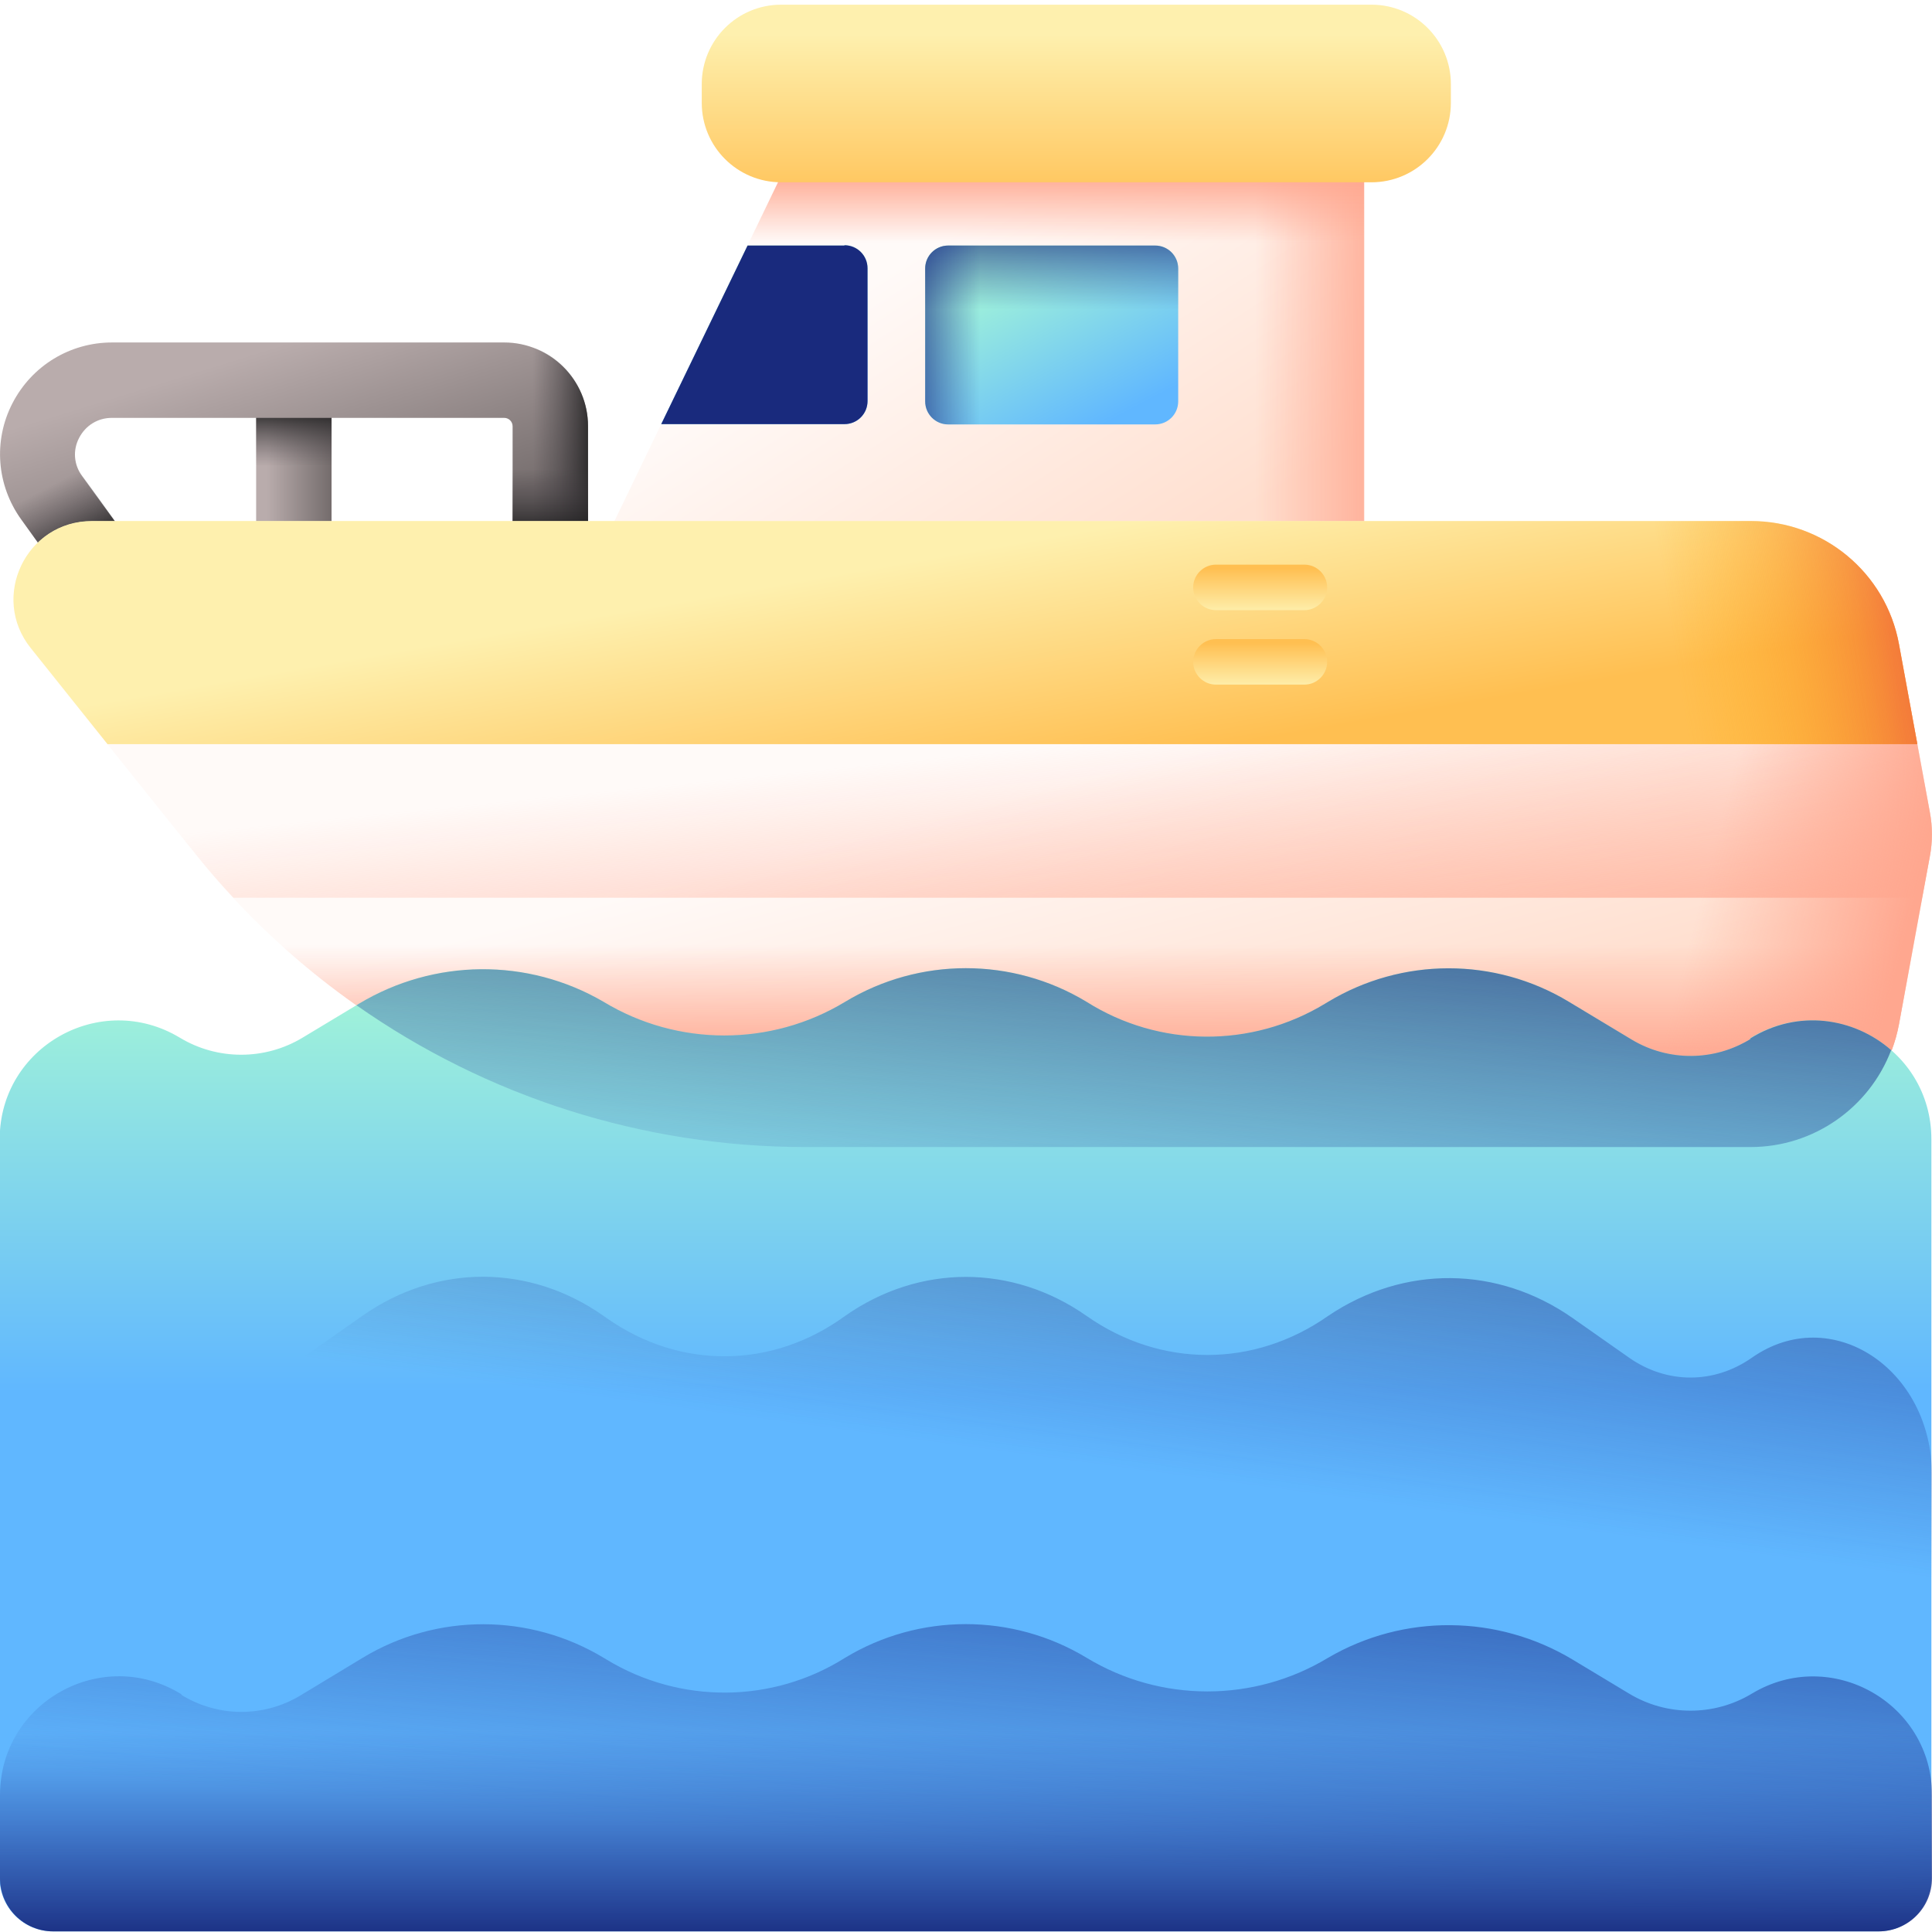 <svg width="62" height="62" viewBox="0 0 62 62" fill="none" xmlns="http://www.w3.org/2000/svg">
<g clip-path="url(#clip0_200_25934)">
<path d="M43.77 3.58H26.06L19.14 17.92H43.76V3.58H43.77Z" fill="url(#paint0_linear_200_25934)"/>
<path d="M33.72 3.58H43.78V17.92H33.72V3.58Z" fill="url(#paint1_linear_200_25934)"/>
<path d="M22.47 11.03H43.77V3.58H26.06L22.47 11.03Z" fill="url(#paint2_linear_200_25934)"/>
<path d="M9.43 19.71C8.76 19.71 8.22 19.17 8.22 18.5V12.48C8.22 11.81 8.76 11.27 9.43 11.27C10.1 11.27 10.64 11.81 10.64 12.48V18.5C10.64 19.17 10.1 19.71 9.43 19.71Z" fill="url(#paint3_linear_200_25934)"/>
<path d="M9.43 19.71C8.76 19.71 8.22 19.17 8.22 18.5V12.48C8.22 11.81 8.76 11.27 9.43 11.27C10.1 11.27 10.64 11.81 10.64 12.48V18.5C10.64 19.17 10.1 19.71 9.43 19.71Z" fill="url(#paint4_linear_200_25934)"/>
<path d="M3.82 20.18C3.44 20.18 3.08 20.01 2.84 19.68L0.68 16.67C-0.11 15.57 -0.22 14.14 0.4 12.94C1.02 11.74 2.24 10.99 3.6 10.99H16.18C17.66 10.99 18.87 12.2 18.87 13.68V18.98C18.87 19.65 18.33 20.19 17.66 20.19C16.99 20.19 16.45 19.65 16.45 18.98V13.68C16.45 13.53 16.33 13.41 16.18 13.41H3.59C3.14 13.41 2.75 13.65 2.54 14.05C2.33 14.45 2.37 14.91 2.63 15.27L4.79 18.28C5.18 18.82 5.06 19.58 4.52 19.97C4.31 20.12 4.06 20.2 3.82 20.2V20.18Z" fill="url(#paint5_linear_200_25934)"/>
<path d="M16.18 10.99H13.09V13.4H16.18C16.33 13.4 16.45 13.52 16.45 13.67V18.97C16.45 19.64 16.99 20.18 17.66 20.18C18.33 20.18 18.87 19.64 18.87 18.97V13.67C18.87 12.19 17.66 10.98 16.18 10.98V10.99Z" fill="url(#paint6_linear_200_25934)"/>
<path d="M2.84 19.68C3.08 20.01 3.45 20.18 3.82 20.18C4.06 20.18 4.31 20.11 4.52 19.95C5.06 19.56 5.18 18.81 4.79 18.26L2.63 15.25C2.37 14.88 2.33 14.43 2.54 14.03C2.71 13.7 3.01 13.48 3.37 13.41H0.19C-0.18 14.5 -0.01 15.71 0.68 16.66L2.84 19.67V19.68Z" fill="url(#paint7_linear_200_25934)"/>
<path d="M16.45 13.67V18.97C16.45 19.64 16.99 20.18 17.66 20.18C18.33 20.18 18.87 19.64 18.87 18.97V13.67C18.87 13.59 18.87 13.5 18.86 13.42H16.29C16.39 13.46 16.46 13.56 16.46 13.67H16.45Z" fill="url(#paint8_linear_200_25934)"/>
<path d="M56.19 36.82H25.85C18.24 36.82 11.04 33.36 6.28 27.42L0.99 20.81C-0.33 19.16 0.84 16.73 2.95 16.73H56.19C58.52 16.73 60.51 18.39 60.94 20.68L61.93 26.06C62.02 26.53 62.02 27.02 61.93 27.49L60.94 32.87C60.52 35.16 58.52 36.82 56.19 36.82Z" fill="url(#paint9_linear_200_25934)"/>
<path d="M7.49 28.82C12.21 33.9 18.85 36.82 25.85 36.82H56.19C58.52 36.82 60.51 35.16 60.94 32.87L61.69 28.82H7.49Z" fill="url(#paint10_linear_200_25934)"/>
<path d="M60.94 20.67C60.52 18.38 58.52 16.72 56.19 16.72H2.95C0.84 16.72 -0.33 19.16 0.99 20.8L6.28 27.41C6.67 27.9 7.07 28.36 7.49 28.81H61.68L61.93 27.48C62.02 27.01 62.02 26.52 61.93 26.05L60.94 20.67Z" fill="url(#paint11_linear_200_25934)"/>
<path d="M60.94 20.67C60.52 18.38 58.52 16.72 56.19 16.72H43.76V36.82H56.19C58.52 36.82 60.51 35.16 60.94 32.87L61.93 27.49C62.02 27.02 62.02 26.53 61.93 26.06L60.94 20.68V20.67Z" fill="url(#paint12_linear_200_25934)"/>
<path d="M60.94 20.67C60.52 18.38 58.52 16.72 56.19 16.72H2.95C0.84 16.72 -0.33 19.16 0.99 20.8L3.45 23.88H61.53L60.94 20.67Z" fill="url(#paint13_linear_200_25934)"/>
<path d="M44.01 5.85H25.07C23.66 5.85 22.52 4.71 22.52 3.3V2.7C22.52 1.29 23.66 0.15 25.07 0.15H44.01C45.42 0.15 46.56 1.29 46.56 2.7V3.3C46.56 4.71 45.42 5.85 44.01 5.85Z" fill="url(#paint14_linear_200_25934)"/>
<path d="M30.43 13.62H37.07C37.48 13.62 37.81 13.29 37.81 12.88V8.62C37.81 8.21 37.48 7.88 37.07 7.88H30.43C30.02 7.88 29.69 8.21 29.69 8.62V12.88C29.69 13.29 30.02 13.62 30.43 13.62Z" fill="url(#paint15_linear_200_25934)"/>
<path d="M30.43 13.62H37.07C37.48 13.62 37.81 13.29 37.81 12.88V8.62C37.81 8.21 37.48 7.88 37.07 7.88H30.43C30.02 7.88 29.69 8.21 29.69 8.62V12.88C29.69 13.29 30.02 13.62 30.43 13.62Z" fill="url(#paint16_linear_200_25934)"/>
<path d="M34.65 7.88H30.43C30.02 7.88 29.69 8.21 29.69 8.62V12.88C29.69 13.29 30.02 13.62 30.43 13.62H34.65V7.89V7.88Z" fill="url(#paint17_linear_200_25934)"/>
<path d="M27.1 7.88H23.99L21.22 13.61H27.1C27.51 13.61 27.84 13.28 27.84 12.87V8.61C27.84 8.2 27.51 7.87 27.1 7.87V7.88Z" fill="url(#paint18_linear_200_25934)"/>
<path d="M27.1 7.88H23.99L21.22 13.61H27.1C27.51 13.61 27.84 13.28 27.84 12.87V8.61C27.84 8.2 27.51 7.87 27.1 7.87V7.88Z" fill="url(#paint19_linear_200_25934)"/>
<path d="M56.19 16.72H43.76V23.88H61.53L60.94 20.67C60.52 18.38 58.52 16.72 56.19 16.72Z" fill="url(#paint20_linear_200_25934)"/>
<path d="M41.86 19.58H39.02C38.62 19.58 38.29 19.25 38.29 18.85C38.29 18.45 38.62 18.12 39.02 18.12H41.86C42.26 18.12 42.59 18.45 42.59 18.85C42.59 19.25 42.26 19.58 41.86 19.58Z" fill="url(#paint21_linear_200_25934)"/>
<path d="M41.86 21.97H39.02C38.62 21.97 38.29 21.64 38.29 21.24C38.29 20.84 38.62 20.51 39.02 20.51H41.86C42.26 20.51 42.59 20.84 42.59 21.24C42.59 21.64 42.26 21.97 41.86 21.97Z" fill="url(#paint22_linear_200_25934)"/>
<path d="M56.18 33.34C55.01 34.06 53.54 34.07 52.36 33.36L50.35 32.15C47.97 30.71 44.99 30.72 42.62 32.15L42.52 32.21C40.16 33.64 37.2 33.62 34.87 32.15C32.49 30.71 29.5 30.71 27.12 32.15C24.74 33.59 21.75 33.59 19.37 32.15C16.94 30.73 13.93 30.76 11.52 32.21L9.71 33.3C8.5 34.03 6.98 34.03 5.77 33.3C3.23 31.77 -0.01 33.59 -0.01 36.56V60.27C-0.01 61.22 0.76 61.98 1.7 61.98H60.27C61.22 61.98 61.98 61.21 61.98 60.27V36.56C61.98 33.57 58.7 31.75 56.16 33.32L56.18 33.34Z" fill="url(#paint23_linear_200_25934)"/>
<path d="M5.82 43.59C6.99 44.43 8.46 44.44 9.64 43.62L11.64 42.22C14.02 40.55 17 40.56 19.37 42.23L19.47 42.3C21.83 43.96 24.79 43.93 27.12 42.23C29.5 40.56 32.49 40.56 34.87 42.23C37.25 43.9 40.24 43.9 42.62 42.23C45.05 40.59 48.06 40.61 50.47 42.3L52.28 43.57C53.49 44.42 55.01 44.42 56.22 43.57C58.76 41.79 62 43.91 62 47.35V60.02C62 61.12 61.23 62.01 60.29 62.01H1.71C0.76 62.01 0 61.12 0 60.02V47.35C0 43.89 3.28 41.77 5.82 43.6V43.59Z" fill="url(#paint24_linear_200_25934)"/>
<path d="M5.82 54.39C6.99 55.11 8.46 55.12 9.64 54.41L11.64 53.2C14.02 51.76 17 51.77 19.37 53.2L19.47 53.26C21.83 54.69 24.79 54.67 27.12 53.2C29.5 51.76 32.49 51.76 34.87 53.2C37.25 54.64 40.24 54.64 42.62 53.2C45.05 51.78 48.06 51.81 50.47 53.26L52.28 54.35C53.49 55.08 55.01 55.08 56.22 54.35C58.76 52.82 62 54.65 62 57.61V60.27C62 61.22 61.23 61.98 60.29 61.98H1.71C0.76 61.98 0 61.21 0 60.27V57.61C0 54.62 3.28 52.8 5.82 54.37V54.39Z" fill="url(#paint25_linear_200_25934)"/>
<path d="M5.82 54.39C6.99 55.11 8.46 55.12 9.64 54.41L11.64 53.2C14.02 51.76 17 51.77 19.37 53.2L19.47 53.26C21.83 54.69 24.79 54.67 27.12 53.2C29.5 51.76 32.49 51.76 34.87 53.2C37.25 54.64 40.24 54.64 42.62 53.2C45.05 51.78 48.06 51.81 50.47 53.26L52.28 54.35C53.49 55.08 55.01 55.08 56.22 54.35C58.76 52.82 62 54.65 62 57.61V60.27C62 61.22 61.23 61.98 60.29 61.98H1.71C0.76 61.98 0 61.21 0 60.27V57.61C0 54.62 3.28 52.8 5.82 54.37V54.39Z" fill="url(#paint26_linear_200_25934)"/>
<path d="M56.18 33.34C55.01 34.06 53.54 34.07 52.36 33.36L50.35 32.15C47.97 30.71 44.99 30.72 42.62 32.15L42.52 32.21C40.16 33.64 37.2 33.62 34.87 32.15C32.49 30.71 29.5 30.71 27.12 32.15C24.74 33.59 21.75 33.59 19.37 32.15C16.94 30.73 13.93 30.76 11.52 32.21L11.44 32.26C15.61 35.19 20.63 36.81 25.84 36.81H56.18C58.21 36.81 59.99 35.54 60.69 33.7C59.5 32.66 57.7 32.37 56.16 33.33L56.18 33.34Z" fill="url(#paint27_linear_200_25934)"/>
</g>
<defs>
<linearGradient id="paint0_linear_200_25934" x1="29.66" y1="7.96" x2="36.55" y2="18.65" gradientUnits="userSpaceOnUse">
<stop stop-color="#FFFAF8"/>
<stop offset="1" stop-color="#FFDFCF"/>
</linearGradient>
<linearGradient id="paint1_linear_200_25934" x1="40.28" y1="10.75" x2="44.73" y2="10.75" gradientUnits="userSpaceOnUse">
<stop stop-color="#FFA78F" stop-opacity="0"/>
<stop offset="0.94" stop-color="#FFA78F" stop-opacity="0.94"/>
<stop offset="1" stop-color="#FFA78F"/>
</linearGradient>
<linearGradient id="paint2_linear_200_25934" x1="33.12" y1="7.79" x2="33.12" y2="5.52" gradientUnits="userSpaceOnUse">
<stop stop-color="#FFA78F" stop-opacity="0"/>
<stop offset="0.94" stop-color="#FFA78F" stop-opacity="0.94"/>
<stop offset="1" stop-color="#FFA78F"/>
</linearGradient>
<linearGradient id="paint3_linear_200_25934" x1="8.57" y1="15.49" x2="10.58" y2="15.49" gradientUnits="userSpaceOnUse">
<stop stop-color="#B9ACAC"/>
<stop offset="1" stop-color="#766E6E"/>
</linearGradient>
<linearGradient id="paint4_linear_200_25934" x1="9.43" y1="14.96" x2="9.43" y2="13.04" gradientUnits="userSpaceOnUse">
<stop stop-color="#433F43" stop-opacity="0"/>
<stop offset="0.32" stop-color="#3B373B" stop-opacity="0.32"/>
<stop offset="0.82" stop-color="#242324" stop-opacity="0.82"/>
<stop offset="1" stop-color="#1A1A1A"/>
</linearGradient>
<linearGradient id="paint5_linear_200_25934" x1="8.51" y1="11.22" x2="10.51" y2="17.66" gradientUnits="userSpaceOnUse">
<stop stop-color="#B9ACAC"/>
<stop offset="1" stop-color="#766E6E"/>
</linearGradient>
<linearGradient id="paint6_linear_200_25934" x1="17.1" y1="15.58" x2="19.18" y2="15.58" gradientUnits="userSpaceOnUse">
<stop stop-color="#433F43" stop-opacity="0"/>
<stop offset="0.32" stop-color="#3B373B" stop-opacity="0.32"/>
<stop offset="0.82" stop-color="#242324" stop-opacity="0.82"/>
<stop offset="1" stop-color="#1A1A1A"/>
</linearGradient>
<linearGradient id="paint7_linear_200_25934" x1="2.15" y1="15.31" x2="3.28" y2="17.46" gradientUnits="userSpaceOnUse">
<stop stop-color="#433F43" stop-opacity="0"/>
<stop offset="0.32" stop-color="#3B373B" stop-opacity="0.32"/>
<stop offset="0.82" stop-color="#242324" stop-opacity="0.82"/>
<stop offset="1" stop-color="#1A1A1A"/>
</linearGradient>
<linearGradient id="paint8_linear_200_25934" x1="17.57" y1="15.04" x2="17.57" y2="17.23" gradientUnits="userSpaceOnUse">
<stop stop-color="#433F43" stop-opacity="0"/>
<stop offset="0.32" stop-color="#3B373B" stop-opacity="0.32"/>
<stop offset="0.82" stop-color="#242324" stop-opacity="0.82"/>
<stop offset="1" stop-color="#1A1A1A"/>
</linearGradient>
<linearGradient id="paint9_linear_200_25934" x1="32.11" y1="25.64" x2="34.64" y2="35.54" gradientUnits="userSpaceOnUse">
<stop stop-color="#FFFAF8"/>
<stop offset="1" stop-color="#FFDFCF"/>
</linearGradient>
<linearGradient id="paint10_linear_200_25934" x1="34.59" y1="30.32" x2="34.59" y2="34.16" gradientUnits="userSpaceOnUse">
<stop stop-color="#FFA78F" stop-opacity="0"/>
<stop offset="0.94" stop-color="#FFA78F" stop-opacity="0.94"/>
<stop offset="1" stop-color="#FFA78F"/>
</linearGradient>
<linearGradient id="paint11_linear_200_25934" x1="31.34" y1="24.18" x2="32.43" y2="35" gradientUnits="userSpaceOnUse">
<stop stop-color="#FFA78F" stop-opacity="0"/>
<stop offset="0.94" stop-color="#FFA78F" stop-opacity="0.94"/>
<stop offset="1" stop-color="#FFA78F"/>
</linearGradient>
<linearGradient id="paint12_linear_200_25934" x1="54.8" y1="27.92" x2="61.25" y2="29.56" gradientUnits="userSpaceOnUse">
<stop stop-color="#FFA78F" stop-opacity="0"/>
<stop offset="0.94" stop-color="#FFA78F" stop-opacity="0.94"/>
<stop offset="1" stop-color="#FFA78F"/>
</linearGradient>
<linearGradient id="paint13_linear_200_25934" x1="30.31" y1="17.82" x2="31.61" y2="25.27" gradientUnits="userSpaceOnUse">
<stop stop-color="#FEF0AE"/>
<stop offset="1" stop-color="#FFBF51"/>
</linearGradient>
<linearGradient id="paint14_linear_200_25934" x1="34.54" y1="1.1" x2="34.54" y2="6.95" gradientUnits="userSpaceOnUse">
<stop stop-color="#FEF0AE"/>
<stop offset="1" stop-color="#FFBF51"/>
</linearGradient>
<linearGradient id="paint15_linear_200_25934" x1="32.06" y1="7.56" x2="35.3" y2="13.68" gradientUnits="userSpaceOnUse">
<stop stop-color="#AEFFD1"/>
<stop offset="1" stop-color="#60B7FF"/>
</linearGradient>
<linearGradient id="paint16_linear_200_25934" x1="33.75" y1="9.93" x2="33.75" y2="6.61" gradientUnits="userSpaceOnUse">
<stop stop-color="#1F3596" stop-opacity="0"/>
<stop offset="0.41" stop-color="#1D3290" stop-opacity="0.41"/>
<stop offset="0.95" stop-color="#192B7F" stop-opacity="0.95"/>
<stop offset="1" stop-color="#192A7D"/>
</linearGradient>
<linearGradient id="paint17_linear_200_25934" x1="31.45" y1="10.75" x2="28.57" y2="10.75" gradientUnits="userSpaceOnUse">
<stop stop-color="#1F3596" stop-opacity="0"/>
<stop offset="0.41" stop-color="#1D3290" stop-opacity="0.41"/>
<stop offset="0.95" stop-color="#192B7F" stop-opacity="0.95"/>
<stop offset="1" stop-color="#192A7D"/>
</linearGradient>
<linearGradient id="paint18_linear_200_25934" x1="22.95" y1="8.36" x2="25.79" y2="13.14" gradientUnits="userSpaceOnUse">
<stop stop-color="#AEFFD1"/>
<stop offset="1" stop-color="#60B7FF"/>
</linearGradient>
<linearGradient id="paint19_linear_200_25934" x1="24.53" y1="-291.9" x2="24.53" y2="6.98" gradientUnits="userSpaceOnUse">
<stop stop-color="#1F3596" stop-opacity="0"/>
<stop offset="0.41" stop-color="#1D3290" stop-opacity="0.41"/>
<stop offset="0.95" stop-color="#192B7F" stop-opacity="0.95"/>
<stop offset="1" stop-color="#192A7D"/>
</linearGradient>
<linearGradient id="paint20_linear_200_25934" x1="53.61" y1="20.15" x2="62.85" y2="18.69" gradientUnits="userSpaceOnUse">
<stop stop-color="#FEA613" stop-opacity="0"/>
<stop offset="0.18" stop-color="#FDA116" stop-opacity="0.18"/>
<stop offset="0.39" stop-color="#FA921D" stop-opacity="0.39"/>
<stop offset="0.63" stop-color="#F4792A" stop-opacity="0.63"/>
<stop offset="0.88" stop-color="#ED573B" stop-opacity="0.88"/>
<stop offset="1" stop-color="#E94444"/>
</linearGradient>
<linearGradient id="paint21_linear_200_25934" x1="40.44" y1="19.66" x2="40.44" y2="18.24" gradientUnits="userSpaceOnUse">
<stop stop-color="#FEF0AE"/>
<stop offset="1" stop-color="#FFBF51"/>
</linearGradient>
<linearGradient id="paint22_linear_200_25934" x1="40.44" y1="22.05" x2="40.44" y2="20.63" gradientUnits="userSpaceOnUse">
<stop stop-color="#FEF0AE"/>
<stop offset="1" stop-color="#FFBF51"/>
</linearGradient>
<linearGradient id="paint23_linear_200_25934" x1="31" y1="29.29" x2="31" y2="44.72" gradientUnits="userSpaceOnUse">
<stop stop-color="#AEFFD1"/>
<stop offset="1" stop-color="#60B7FF"/>
</linearGradient>
<linearGradient id="paint24_linear_200_25934" x1="31.95" y1="46.57" x2="34.4" y2="28.49" gradientUnits="userSpaceOnUse">
<stop stop-color="#1F3596" stop-opacity="0"/>
<stop offset="0.41" stop-color="#1D3290" stop-opacity="0.41"/>
<stop offset="0.95" stop-color="#192B7F" stop-opacity="0.95"/>
<stop offset="1" stop-color="#192A7D"/>
</linearGradient>
<linearGradient id="paint25_linear_200_25934" x1="30.95" y1="59.44" x2="32.41" y2="42.79" gradientUnits="userSpaceOnUse">
<stop stop-color="#1F3596" stop-opacity="0"/>
<stop offset="0.41" stop-color="#1D3290" stop-opacity="0.41"/>
<stop offset="0.95" stop-color="#192B7F" stop-opacity="0.95"/>
<stop offset="1" stop-color="#192A7D"/>
</linearGradient>
<linearGradient id="paint26_linear_200_25934" x1="31" y1="55.55" x2="31" y2="62.36" gradientUnits="userSpaceOnUse">
<stop stop-color="#1F3596" stop-opacity="0"/>
<stop offset="0.41" stop-color="#1D3290" stop-opacity="0.41"/>
<stop offset="0.95" stop-color="#192B7F" stop-opacity="0.95"/>
<stop offset="1" stop-color="#192A7D"/>
</linearGradient>
<linearGradient id="paint27_linear_200_25934" x1="35.39" y1="39.7" x2="36.93" y2="24.55" gradientUnits="userSpaceOnUse">
<stop stop-color="#1F3596" stop-opacity="0"/>
<stop offset="0.41" stop-color="#1D3290" stop-opacity="0.41"/>
<stop offset="0.95" stop-color="#192B7F" stop-opacity="0.95"/>
<stop offset="1" stop-color="#192A7D"/>
</linearGradient>
<clipPath id="clip0_200_25934">
<rect width="62" height="62" fill="white"/>
</clipPath>
</defs>
</svg>

